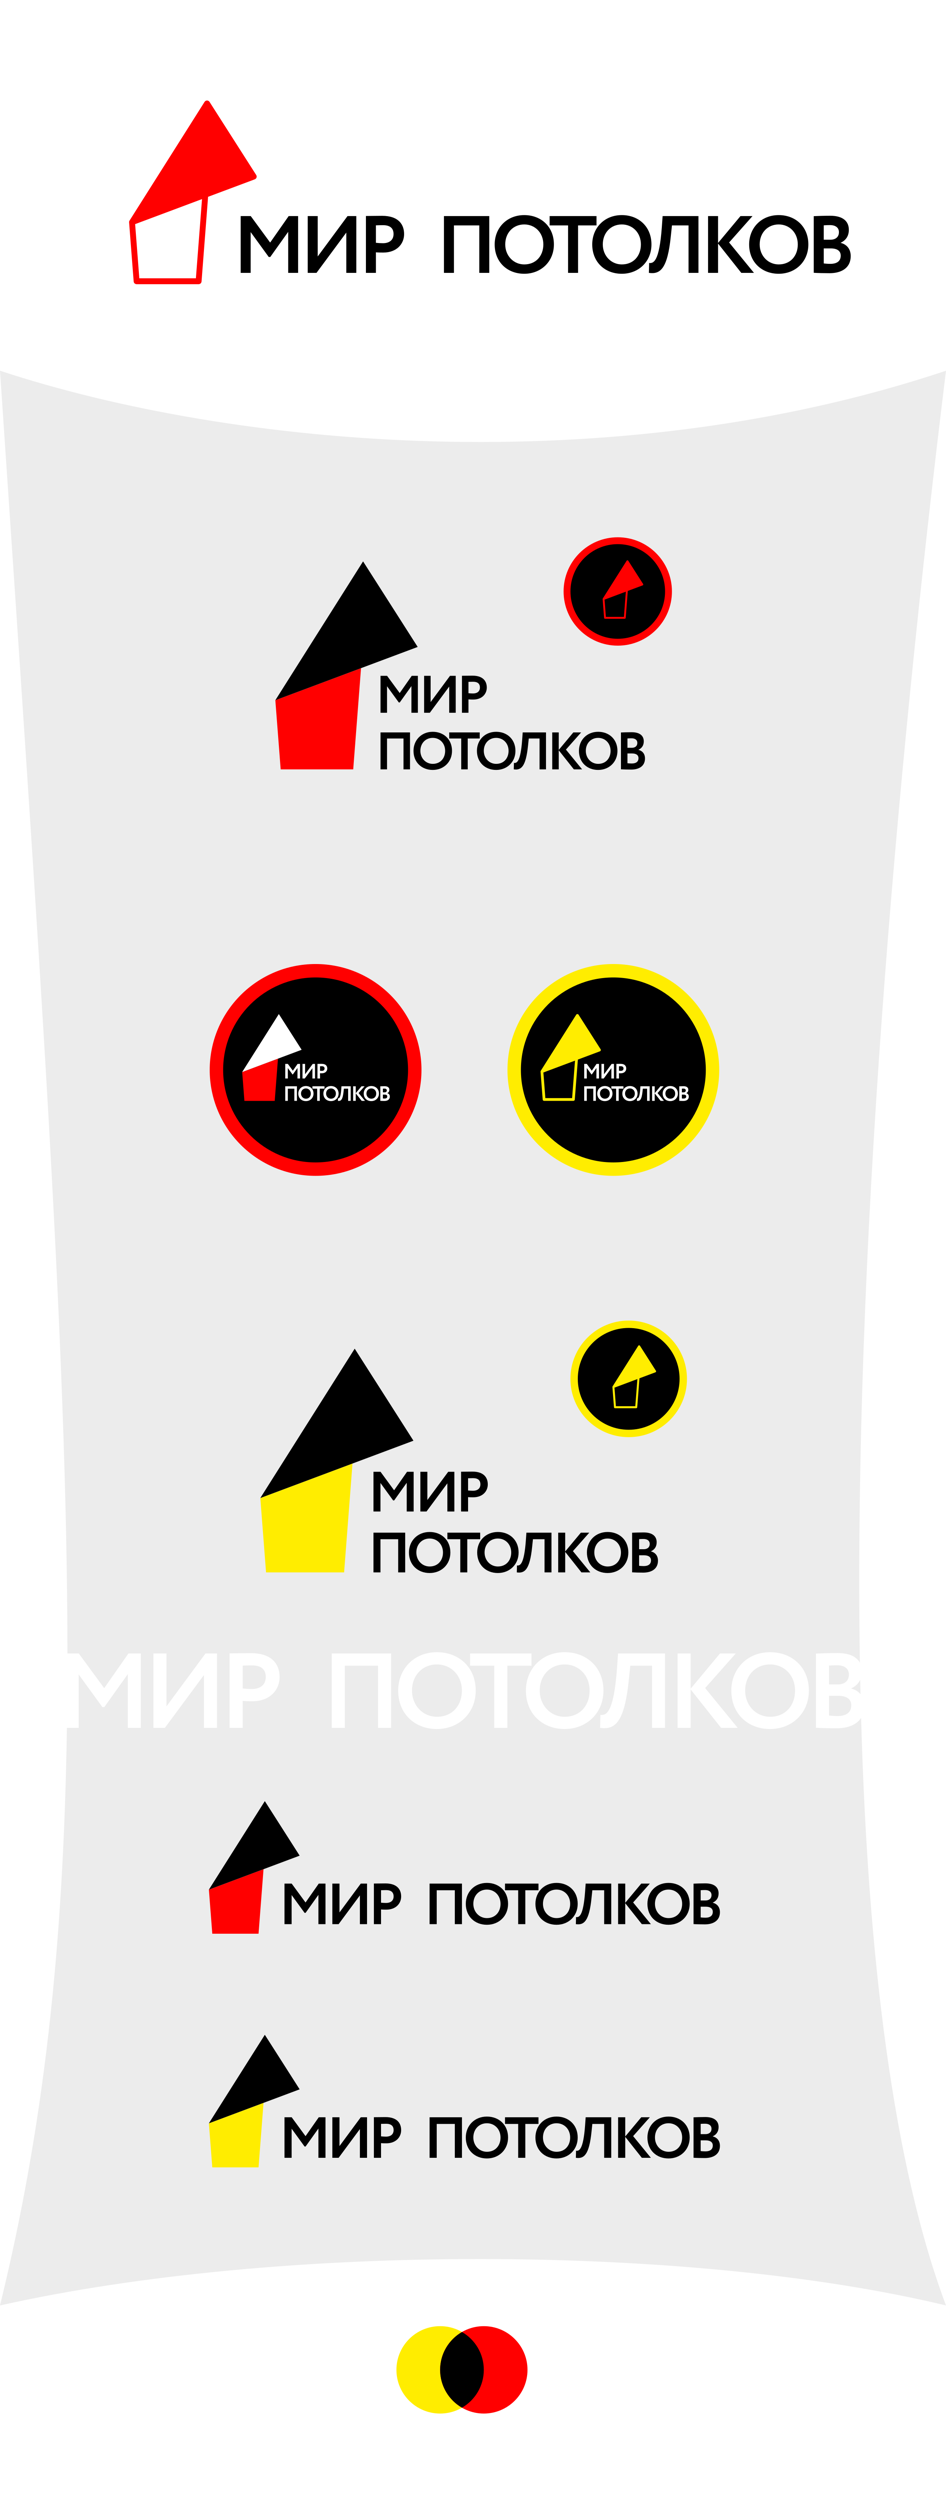 <?xml version="1.0" encoding="UTF-8"?> <!-- Creator: CorelDRAW --> <svg xmlns="http://www.w3.org/2000/svg" xmlns:xlink="http://www.w3.org/1999/xlink" xmlns:xodm="http://www.corel.com/coreldraw/odm/2003" xml:space="preserve" width="1098.7mm" height="2902.56mm" version="1.1" style="shape-rendering:geometricPrecision; text-rendering:geometricPrecision; image-rendering:optimizeQuality; fill-rule:evenodd; clip-rule:evenodd" viewBox="0 0 187704.68 495881.96"> <defs> <style type="text/css"> <![CDATA[ .fil1 {fill:#ECECEC} .fil4 {fill:black} .fil10 {fill:black} .fil3 {fill:red} .fil6 {fill:#FFED00} .fil5 {fill:white} .fil0 {fill:white} .fil2 {fill:black;fill-rule:nonzero} .fil9 {fill:red;fill-rule:nonzero} .fil7 {fill:#FFED00;fill-rule:nonzero} .fil8 {fill:white;fill-rule:nonzero} ]]> </style> </defs> <g id="Слой_x0020_1">  <rect class="fil0" x="-0.01" width="187704.68" height="495881.96"></rect> <path class="fil1" d="M-0 73537.75c45910.48,15139.61 121184.02,22233.29 187704.68,0 -9918.65,80844.04 -18355.27,176450.53 -17084.56,256305.22 -620.33,-1158.62 -2009.27,-1932.56 -4457.36,-1932.56 -1477.42,0 -3440.33,63.28 -4263.46,105.56l0 14711.28c865.32,63.31 2764.89,105.56 4115.73,105.56 2148.2,0 3937.04,-658.82 4844.85,-2058.8 1319.9,47375.01 6324.69,88481.85 16844.8,116552.74 -50456.59,-12134.31 -132266.29,-12418.15 -187704.68,0 8647.82,-35335.31 12599.32,-70667.82 13275.03,-114578.38l2334.64 -0.03 0 -10595.53 4706.79 6479.75 379.89 0.02 4664.6 -6543.03 0 10658.83 2575 0 0 -14753.53 -2448.37 0 -4812.32 6880.81 -5044.45 -6880.79 -2248.53 -0.02c-34.03,-61140.59 -5610.18,-139185.86 -13382.27,-254457.11zm170680.6 259678.09c18.54,951.68 37.6,1902.47 58.98,2849.46 -466.13,-562.21 -1110.53,-927.28 -1832.92,-1105.27l0 -42.2c789.48,-368.44 1414.85,-925.56 1773.95,-1701.99zm-137966.16 9532.55l7746.16 -10468.9 0 10468.9 2596.08 -0.03 0 -14753.49 -2279.44 0 -7746.14 10489.95 -0.02 -10489.95 -2596.11 0 0 14753.53 2279.47 0zm15437.34 -0.03l-0.02 -5339.96c633.23,63.33 1477.52,63.33 1920.75,63.33 3524.78,0 5403.27,-2279.52 5403.27,-4791.24 0,-2427.24 -1371.9,-4748.98 -5719.91,-4748.98 -1034.23,0 -3377.02,42.18 -4200.16,42.2l0 14774.68 2596.06 -0.03zm1857.39 -12389.59c1773.01,0 2722.74,759.88 2722.74,2300.67 0,1646.28 -1203.06,2385.05 -2743.88,2385.05 -590.89,0 -1224.12,-42.27 -1836.26,-105.6l0 -4537.86c696.53,-21.12 1329.74,-42.27 1857.39,-42.27zm24998.71 12389.62l2596.05 -0.03 0 -14753.49 -11777.46 0 0 14753.53 2596.13 0 0 -12326.27 6585.28 0 0 12326.27zm3997.5 -7387.34c0,4601.25 3292.62,7619.5 7682.74,7619.5 4390.22,0 7703.96,-3187.08 7703.96,-7619.5 0,-4601.25 -3313.74,-7619.48 -7703.96,-7619.48 -4537.92,0 -7682.74,3334.84 -7682.74,7619.48zm2743.79 0c0,-3060.43 2110.68,-5192.19 4938.95,-5192.19 2786.07,0 4960.07,2131.78 4960.09,5192.18 0,2912.75 -1857.37,5192.26 -4960.09,5192.28 -2764.92,-0.02 -4938.95,-2237.34 -4938.95,-5192.26zm11532.71 -4938.94l4791.22 0 0 12326.27 2596.11 0 0 -12326.29 4791.24 0.02 0 -2427.25 -12178.58 0 0 2427.25zm11068.24 4938.94c0.02,4601.26 3292.62,7619.5 7682.76,7619.5 4390.2,0 7704,-3187.06 7704,-7619.5 0,-4601.25 -3313.79,-7619.5 -7703.96,-7619.5 -4537.95,0 -7682.79,3334.86 -7682.79,7619.5zm2743.86 0c0,-3060.43 2110.66,-5192.19 4938.94,-5192.19 2786.07,0 4960.05,2131.78 4960.05,5192.19 0,2912.74 -1857.37,5192.26 -4960.05,5192.26 -2764.96,0 -4938.94,-2237.34 -4938.94,-5192.26zm22275.83 7387.34l2575 -0.03 0 -14753.49 -9307.99 0 -211.11 2954.9c-654.31,8885.91 -2152.86,9371.36 -3292.61,9223.58l-63.33 2575.05c2912.74,422.17 4833.46,-970.9 5698.83,-9540.22l295.49 -2786.06 4305.72 -0.02 0 12326.29zm5074.07 0l2596.1 0 0 -7619.5 6036.48 7619.5 3292.62 0 -6458.57 -7893.87 6078.65 -6859.64 -3123.76 -0.02 -5825.42 6986.32 -0.02 -6986.3 -2596.08 -0.02 0 14753.53zm10667.27 -7387.34c0,4601.26 3292.57,7619.5 7682.74,7619.5 4390.22,0 7703.93,-3187.06 7703.93,-7619.5 0,-4601.25 -3313.71,-7619.5 -7703.93,-7619.5 -4537.93,0 -7682.74,3334.86 -7682.74,7619.5zm2743.77 0c0,-3060.43 2110.7,-5192.19 4938.97,-5192.19 2786.07,0 4960.1,2131.78 4960.1,5192.19 0,2912.74 -1857.41,5192.26 -4960.1,5192.26 -2764.92,0 -4938.95,-2237.34 -4938.97,-5192.26zm18476.69 1034.2c1625.2,0 2575.03,633.21 2575.03,1878.54 0,1393.02 -949.84,2131.75 -2701.61,2131.76 -738.79,-0.02 -1350.87,-63.37 -1709.69,-105.56l0 -3904.74 1836.27 0zm-211.04 -6057.55c1393,-0.02 2321.71,633.2 2321.71,1836.27 0,1350.84 -991.98,1962.9 -2195.04,1962.9l-1751.89 0 0 -3735.84c464.39,-42.28 1034.23,-63.35 1625.23,-63.33z"></path> <polygon class="fil2" points="75503.86,141387.66 76792.99,141387.66 76792.99,136126.4 79130.16,139343.94 79318.82,139343.94 81635,136094.98 81635,141387.66 82913.65,141387.66 82913.65,134061.73 81697.89,134061.73 79308.33,137478.38 76803.48,134061.73 75503.86,134061.73 "></polygon> <polygon class="fil2" points="85286.48,141387.66 89132.84,136189.29 89132.84,141387.66 90421.97,141387.66 90421.97,134061.73 89290.09,134061.73 85443.69,139270.6 85443.69,134061.73 84154.56,134061.73 84154.56,141387.66 "></polygon> <path class="fil2" d="M92952.01 141387.66l0 -2651.6c314.42,31.45 733.63,31.45 953.71,31.45 1750.27,0 2683.04,-1131.89 2683.04,-2379.11 0,-1205.26 -681.22,-2358.1 -2840.23,-2358.1 -513.54,0 -1676.89,20.95 -2085.65,20.95l0 7336.41 1289.13 0zm922.3 -6152.13c880.37,0 1351.98,377.34 1351.98,1142.43 0,817.48 -597.39,1184.28 -1362.47,1184.28 -293.42,0 -607.88,-20.98 -911.81,-52.4l0 -2253.33c345.89,-10.49 660.29,-20.98 922.3,-20.98z"></path> <polygon class="fil2" points="80062.84,152615.26 81351.94,152615.26 81351.94,145289.33 75503.77,145289.33 75503.77,152615.26 76792.9,152615.26 76792.9,146494.61 80062.84,146494.61 "></polygon> <path class="fil2" d="M82047.86 148947.06c0,2284.75 1634.97,3783.49 3814.96,3783.49 2179.96,0 3825.41,-1582.57 3825.41,-3783.49 0,-2284.77 -1645.46,-3783.51 -3825.41,-3783.51 -2253.33,0 -3814.96,1655.95 -3814.96,3783.51zm1362.47 0c0,-1519.68 1048.05,-2578.24 2452.49,-2578.24 1383.4,0 2462.94,1058.56 2462.94,2578.24 0,1446.34 -922.33,2578.23 -2462.94,2578.23 -1372.96,0 -2452.49,-1110.96 -2452.49,-2578.23z"></path> <polygon class="fil2" points="89136.96,146494.61 91516.09,146494.61 91516.09,152615.26 92805.18,152615.26 92805.18,146494.61 95184.29,146494.61 95184.29,145289.33 89136.96,145289.33 "></polygon> <path class="fil2" d="M94632.98 148947.06c0,2284.75 1634.97,3783.49 3814.96,3783.49 2179.96,0 3825.41,-1582.57 3825.41,-3783.49 0,-2284.77 -1645.46,-3783.51 -3825.41,-3783.51 -2253.33,0 -3814.96,1655.95 -3814.96,3783.51zm1362.47 0c0,-1519.68 1048.07,-2578.24 2452.49,-2578.24 1383.42,0 2462.94,1058.56 2462.94,2578.24 0,1446.34 -922.31,2578.23 -2462.94,2578.23 -1372.95,0 -2452.49,-1110.96 -2452.49,-2578.23z"></path> <path class="fil2" d="M107056.74 152615.26l1278.64 0 0 -7325.94 -4621.95 0 -104.81 1467.29c-324.89,4412.31 -1069,4653.37 -1634.95,4579.99l-31.44 1278.66c1446.31,209.61 2400.05,-482.1 2829.76,-4737.22l146.7 -1383.44 2138.05 0 0 6120.66z"></path> <polygon class="fil2" points="109576.25,152615.26 110865.39,152615.26 110865.39,148831.76 113862.82,152615.26 115497.79,152615.26 112290.76,148695.53 115309.16,145289.33 113758.02,145289.33 110865.39,148758.43 110865.39,145289.33 109576.25,145289.33 "></polygon> <path class="fil2" d="M114873.18 148947.06c0,2284.75 1634.97,3783.49 3814.98,3783.49 2179.96,0 3825.41,-1582.57 3825.41,-3783.49 0,-2284.77 -1645.46,-3783.51 -3825.41,-3783.51 -2253.33,0 -3814.98,1655.95 -3814.98,3783.51zm1362.47 0c0,-1519.68 1048.07,-2578.24 2452.5,-2578.24 1383.4,0 2462.94,1058.56 2462.94,2578.24 0,1446.34 -922.33,2578.23 -2462.94,2578.23 -1372.96,0 -2452.5,-1110.96 -2452.5,-2578.23z"></path> <path class="fil2" d="M123209.49 152604.77c429.74,31.47 1372.96,52.4 2043.73,52.4 1551.14,0 2724.95,-691.71 2724.95,-2200.94 0,-974.68 -565.92,-1530.16 -1289.1,-1708.29l0 -20.98c628.82,-293.47 1048.07,-827.97 1048.07,-1666.4 0,-1016.64 -660.29,-1813.14 -2410.54,-1813.14 -733.65,0 -1708.34,31.42 -2117.1,52.4l0 7304.96zm2200.94 -3144.16c806.99,0 1278.64,314.4 1278.64,932.79 0,691.69 -471.65,1058.51 -1341.53,1058.51 -366.82,0 -670.73,-31.44 -848.92,-52.4l0 -1938.9 911.81 0zm-104.81 -3007.93c691.71,0 1152.87,314.42 1152.87,911.81 0,670.76 -492.57,974.68 -1089.98,974.68l-869.88 0 0 -1855.05c230.59,-20.98 513.52,-31.44 806.99,-31.44l0 0z"></path> <polygon class="fil3" points="71635.12,132539.14 54632.05,138903.21 55692.34,152615.26 70084.67,152615.26 "></polygon> <polygon class="fil4" points="54632.05,138903.21 82876.2,128331.7 72040.72,111361.15 "></polygon> <path class="fil3" d="M62619.61 191231.84c11602.84,0 21008.77,9405.92 21008.77,21008.74 0,11602.84 -9405.93,21008.74 -21008.77,21008.74 -11602.8,0 -21008.74,-9405.9 -21008.74,-21008.74 0,-11602.82 9405.93,-21008.74 21008.74,-21008.74z"></path> <path class="fil4" d="M62619.61 193895.16c10131.91,0 18345.45,8213.52 18345.45,18345.42 0,10131.91 -8213.54,18345.43 -18345.45,18345.43 -10131.9,0 -18345.42,-8213.52 -18345.42,-18345.43 0,-10131.9 8213.52,-18345.42 18345.42,-18345.42z"></path> <polygon class="fil3" points="55155.87,209999.17 48053.64,212657.49 48496.53,218385.08 54508.26,218385.08 "></polygon> <polygon class="fil5" points="48053.64,212657.49 59851.32,208241.72 55325.28,201153.05 "></polygon> <path class="fil6" d="M121701.63 191231.84c11602.8,0 21008.74,9405.92 21008.74,21008.74 0,11602.84 -9405.93,21008.74 -21008.74,21008.74 -11602.84,0 -21008.77,-9405.9 -21008.77,-21008.74 0,-11602.82 9405.93,-21008.74 21008.77,-21008.74z"></path> <path class="fil4" d="M121701.63 193895.16c10131.91,0 18345.42,8213.52 18345.42,18345.42 0,10131.91 -8213.5,18345.43 -18345.42,18345.43 -10131.91,0 -18345.45,-8213.52 -18345.45,-18345.43 0,-10131.9 8213.54,-18345.42 18345.45,-18345.42z"></path> <path class="fil7" d="M107818.1 212744.72l392.96 5081.74 5307.14 0 573.78 -7430 -6273.87 2348.25zm11221.3 -4200.02l-4378.21 1638.71 -612.18 7927.32c-4.46,148.48 -126.2,267.49 -275.76,267.49l-5817.24 0 0 -0.34c-143.01,0.17 -264,-110.18 -274.78,-255.07l-428.58 -5542.27 0.51 -0.03c-4.29,-56.7 8.88,-115.18 41.51,-166.98l7036.44 -11132.29 0.22 0.17c20.96,-33.37 49.46,-62.72 84.91,-85.3 127.93,-81.53 297.76,-43.89 379.32,84.04l4374.71 6851.66c12.37,18.11 22.74,37.98 30.73,59.44 52.98,142.26 -19.39,300.5 -161.62,353.46z"></path> <polygon class="fil8" points="115918.91,213939.03 116428.68,213939.03 116428.68,211858.54 117352.85,213130.88 117427.44,213130.88 118343.37,211846.14 118343.37,213939.03 118848.99,213939.03 118848.99,211042.11 118368.24,211042.11 117423.31,212393.19 116432.83,211042.11 115918.91,211042.11 "></polygon> <polygon class="fil8" points="119787.19,213939.03 121308.21,211883.41 121308.21,213939.03 121817.94,213939.03 121817.94,211042.11 121370.36,211042.11 119849.38,213101.88 119849.38,211042.11 119339.62,211042.11 119339.62,213939.03 "></polygon> <path class="fil8" d="M122818.34 213939.03l0 -1048.51c124.31,12.44 290.09,12.44 377.12,12.44 692.12,0 1060.97,-447.61 1060.97,-940.8 0,-476.6 -269.39,-932.48 -1123.16,-932.48 -203.06,0 -663.09,8.3 -824.71,8.3l0 2901.05 509.78 0zm364.68 -2432.75c348.13,0 534.62,149.18 534.62,451.73 0,323.27 -236.21,468.35 -538.75,468.35 -116.05,0 -240.39,-8.29 -360.55,-20.72l0 -891.05c136.74,-4.15 261.08,-8.3 364.68,-8.3z"></path> <polygon class="fil8" points="117721.67,218378.68 118231.43,218378.68 118231.43,215481.76 115918.88,215481.76 115918.88,218378.68 116428.64,218378.68 116428.64,215958.36 117721.67,215958.36 "></polygon> <path class="fil8" d="M118506.59 216928.15c0,903.49 646.5,1496.12 1508.56,1496.12 862.02,0 1512.68,-625.82 1512.68,-1496.12 0,-903.49 -650.66,-1496.14 -1512.68,-1496.14 -891.05,0 -1508.56,654.84 -1508.56,1496.14zm538.79 0c0,-600.94 414.4,-1019.54 969.77,-1019.54 547.04,0 973.92,418.6 973.92,1019.54 0,571.91 -364.72,1019.49 -973.92,1019.49 -542.94,0 -969.77,-439.29 -969.77,-1019.49z"></path> <polygon class="fil8" points="121309.8,215958.36 122250.56,215958.36 122250.56,218378.68 122760.32,218378.68 122760.32,215958.36 123701.09,215958.36 123701.09,215481.76 121309.8,215481.76 "></polygon> <path class="fil8" d="M123483.06 216928.15c0,903.49 646.5,1496.12 1508.56,1496.12 862.02,0 1512.7,-625.82 1512.7,-1496.12 0,-903.49 -650.67,-1496.14 -1512.7,-1496.14 -891.05,0 -1508.56,654.84 -1508.56,1496.14zm538.79 0c0,-600.94 414.41,-1019.54 969.77,-1019.54 547.06,0 973.94,418.6 973.94,1019.54 0,571.91 -364.73,1019.49 -973.94,1019.49 -542.92,0 -969.77,-439.29 -969.77,-1019.49z"></path> <path class="fil8" d="M128395.72 218378.68l505.61 0 0 -2896.92 -1827.66 0 -41.45 580.22c-128.46,1744.79 -422.72,1840.1 -646.52,1811.07l-12.44 505.63c571.93,82.88 949.07,-190.64 1119,-1873.28l58 -547.04 845.45 0 0 2420.32z"></path> <polygon class="fil8" points="129391.97,218378.68 129901.73,218378.68 129901.73,216882.54 131086.99,218378.68 131733.55,218378.68 130465.36,216828.69 131658.96,215481.76 131045.58,215481.76 129901.73,216853.56 129901.73,215481.76 129391.97,215481.76 "></polygon> <path class="fil8" d="M131486.49 216928.15c0,903.49 646.5,1496.12 1508.56,1496.12 862.02,0 1512.68,-625.82 1512.68,-1496.12 0,-903.49 -650.66,-1496.14 -1512.68,-1496.14 -891.05,0 -1508.56,654.84 -1508.56,1496.14zm538.79 0c0,-600.94 414.41,-1019.54 969.77,-1019.54 547.06,0 973.92,418.6 973.92,1019.54 0,571.91 -364.72,1019.49 -973.92,1019.49 -542.92,0 -969.77,-439.29 -969.77,-1019.49z"></path> <path class="fil8" d="M134782.89 218374.53c169.9,12.44 542.89,20.74 808.16,20.74 613.34,0 1077.51,-273.54 1077.51,-870.33 0,-385.42 -223.77,-605.09 -509.73,-675.53l0 -8.29c248.64,-116.05 414.41,-327.42 414.41,-658.96 0,-402.01 -261.08,-716.98 -953.2,-716.98 -290.11,0 -675.53,12.44 -837.15,20.72l0 2888.61zm870.31 -1243.31c319.13,0 505.63,124.36 505.63,368.85 0,273.52 -186.49,418.6 -530.5,418.6 -145.03,0 -265.23,-12.44 -335.67,-20.74l0 -766.71 360.55 0zm-41.45 -1189.44c273.55,0 455.89,124.36 455.89,360.56 0,265.25 -194.78,385.42 -431.02,385.42l-343.98 0 0 -733.55c91.18,-8.29 203.08,-12.44 319.1,-12.44l0 0z"></path> <polygon class="fil8" points="56601.19,213939.03 57110.97,213939.03 57110.97,211858.54 58035.14,213130.88 58109.73,213130.88 59025.65,211846.14 59025.65,213939.03 59531.26,213939.03 59531.26,211042.11 59050.53,211042.11 58105.58,212393.19 57115.1,211042.11 56601.19,211042.11 "></polygon> <polygon class="fil8" points="60469.48,213939.03 61990.48,211883.41 61990.48,213939.03 62500.23,213939.03 62500.23,211042.11 62052.63,211042.11 60531.67,213101.88 60531.67,211042.11 60021.89,211042.11 60021.89,213939.03 "></polygon> <path class="fil8" d="M63500.61 213939.03l0 -1048.51c124.31,12.44 290.11,12.44 377.14,12.44 692.12,0 1060.95,-447.61 1060.95,-940.8 0,-476.6 -269.37,-932.48 -1123.14,-932.48 -203.08,0 -663.09,8.3 -824.71,8.3l0 2901.05 509.76 0zm364.7 -2432.75c348.11,0 534.6,149.18 534.6,451.73 0,323.27 -236.21,468.35 -538.75,468.35 -116.04,0 -240.39,-8.29 -360.55,-20.72l0 -891.05c136.74,-4.15 261.08,-8.3 364.7,-8.3z"></path> <polygon class="fil8" points="58403.94,218378.68 58913.72,218378.68 58913.72,215481.76 56601.15,215481.76 56601.15,218378.68 57110.93,218378.68 57110.93,215958.36 58403.94,215958.36 "></polygon> <path class="fil8" d="M59188.86 216928.15c0,903.49 646.5,1496.12 1508.58,1496.12 862.02,0 1512.68,-625.82 1512.68,-1496.12 0,-903.49 -650.66,-1496.14 -1512.68,-1496.14 -891.05,0 -1508.58,654.84 -1508.58,1496.14zm538.79 0c0,-600.94 414.41,-1019.54 969.79,-1019.54 547.04,0 973.92,418.6 973.92,1019.54 0,571.91 -364.73,1019.49 -973.92,1019.49 -542.94,0 -969.79,-439.29 -969.79,-1019.49z"></path> <polygon class="fil8" points="61992.07,215958.36 62932.83,215958.36 62932.83,218378.68 63442.61,218378.68 63442.61,215958.36 64383.38,215958.36 64383.38,215481.76 61992.07,215481.76 "></polygon> <path class="fil8" d="M64165.33 216928.15c0,903.49 646.52,1496.12 1508.58,1496.12 862.02,0 1512.68,-625.82 1512.68,-1496.12 0,-903.49 -650.66,-1496.14 -1512.68,-1496.14 -891.05,0 -1508.58,654.84 -1508.58,1496.14zm538.79 0c0,-600.94 414.41,-1019.54 969.79,-1019.54 547.04,0 973.92,418.6 973.92,1019.54 0,571.91 -364.73,1019.49 -973.92,1019.49 -542.94,0 -969.79,-439.29 -969.79,-1019.49z"></path> <path class="fil8" d="M69077.99 218378.68l505.63 0 0 -2896.92 -1827.66 0 -41.46 580.22c-128.46,1744.79 -422.7,1840.1 -646.5,1811.07l-12.44 505.63c571.91,82.88 949.05,-190.64 1118.99,-1873.28l58.02 -547.04 845.43 0 0 2420.32z"></path> <polygon class="fil8" points="70074.24,218378.68 70584.01,218378.68 70584.01,216882.54 71769.28,218378.68 72415.82,218378.68 71147.63,216828.69 72341.23,215481.76 71727.85,215481.76 70584.01,216853.56 70584.01,215481.76 70074.24,215481.76 "></polygon> <path class="fil8" d="M72168.76 216928.15c0,903.49 646.5,1496.12 1508.58,1496.12 862.02,0 1512.68,-625.82 1512.68,-1496.12 0,-903.49 -650.66,-1496.14 -1512.68,-1496.14 -891.05,0 -1508.58,654.84 -1508.58,1496.14zm538.79 0c0,-600.94 414.41,-1019.54 969.79,-1019.54 547.04,0 973.92,418.6 973.92,1019.54 0,571.91 -364.73,1019.49 -973.92,1019.49 -542.94,0 -969.79,-439.29 -969.79,-1019.49z"></path> <path class="fil8" d="M75465.16 218374.53c169.92,12.44 542.91,20.74 808.17,20.74 613.34,0 1077.51,-273.54 1077.51,-870.33 0,-385.42 -223.79,-605.09 -509.74,-675.53l0 -8.29c248.64,-116.05 414.41,-327.42 414.41,-658.96 0,-402.01 -261.08,-716.98 -953.2,-716.98 -290.11,0 -675.53,12.44 -837.15,20.72l0 2888.61zm870.33 -1243.31c319.12,0 505.61,124.36 505.61,368.85 0,273.52 -186.49,418.6 -530.48,418.6 -145.05,0 -265.23,-12.44 -335.69,-20.74l0 -766.71 360.56 0zm-41.46 -1189.44c273.55,0 455.91,124.36 455.91,360.56 0,265.25 -194.8,385.42 -431.04,385.42l-343.98 0 0 -733.55c91.18,-8.29 203.08,-12.44 319.1,-12.44l0 0z"></path> <polygon class="fil2" points="74104.21,299832.95 75491.01,299832.95 75491.01,294173.09 78005.22,297634.39 78208.18,297634.39 80699.84,294139.3 80699.84,299832.95 82075.37,299832.95 82075.37,291952.01 80767.5,291952.01 78196.91,295627.51 75502.29,291952.01 74104.21,291952.01 "></polygon> <polygon class="fil2" points="84627.97,299832.95 88765.7,294240.74 88765.7,299832.95 90152.5,299832.95 90152.5,291952.01 88934.85,291952.01 84797.07,297555.49 84797.07,291952.01 83410.27,291952.01 83410.27,299832.95 "></polygon> <path class="fil2" d="M92874.22 299832.95l0 -2852.5c338.22,33.86 789.19,33.86 1025.96,33.86 1882.84,0 2886.29,-1217.65 2886.29,-2559.37 0,-1296.58 -732.83,-2536.73 -3055.41,-2536.73 -552.42,0 -1803.91,22.52 -2243.65,22.52l0 7892.21 1386.8 0zm992.15 -6618.2c947.07,0 1454.4,405.92 1454.4,1228.98 0,879.41 -642.64,1274.01 -1465.68,1274.01 -315.67,0 -653.94,-22.57 -980.88,-56.38l0 -2424.04c372.08,-11.29 710.3,-22.57 992.15,-22.57z"></path> <polygon class="fil2" points="79008.58,311911.12 80395.33,311911.12 80395.33,304030.2 74104.12,304030.2 74104.12,311911.12 75490.93,311911.12 75490.93,305326.78 79008.58,305326.78 "></polygon> <path class="fil2" d="M81143.97 307965.03c0,2457.85 1758.85,4070.13 4103.99,4070.13 2345.11,0 4115.22,-1702.47 4115.22,-4070.13 0,-2457.85 -1770.1,-4070.13 -4115.22,-4070.13 -2424.04,0 -4103.99,1781.4 -4103.99,4070.13zm1465.7 0c0,-1634.81 1127.46,-2773.55 2638.29,-2773.55 1488.21,0 2649.52,1138.74 2649.52,2773.55 0,1555.9 -992.19,2773.55 -2649.52,2773.55 -1476.97,0 -2638.29,-1195.12 -2638.29,-2773.55z"></path> <polygon class="fil2" points="88770.14,305326.78 91329.49,305326.78 91329.49,311911.12 92716.26,311911.12 92716.26,305326.78 95275.61,305326.78 95275.61,304030.2 88770.14,304030.2 "></polygon> <path class="fil2" d="M94682.54 307965.03c0,2457.85 1758.83,4070.13 4103.97,4070.13 2345.11,0 4115.22,-1702.47 4115.22,-4070.13 0,-2457.85 -1770.1,-4070.13 -4115.22,-4070.13 -2424.04,0 -4103.97,1781.4 -4103.97,4070.13zm1465.68 0c0,-1634.81 1127.46,-2773.55 2638.29,-2773.55 1488.21,0 2649.54,1138.74 2649.54,2773.55 0,1555.9 -992.21,2773.55 -2649.54,2773.55 -1476.97,0 -2638.29,-1195.12 -2638.29,-2773.55z"></path> <path class="fil2" d="M108047.49 311911.12l1375.53 0 0 -7880.92 -4972.11 0 -112.76 1578.44c-349.49,4746.58 -1149.98,5005.91 -1758.83,4926.98l-33.79 1375.51c1555.87,225.5 2581.87,-518.61 3044.12,-5096.09l157.84 -1488.25 2300.01 0 0 6584.34z"></path> <polygon class="fil2" points="110757.88,311911.12 112144.68,311911.12 112144.68,307840.99 115369.21,311911.12 117128.04,311911.12 113678.03,307694.44 116925.11,304030.2 115256.47,304030.2 112144.68,307762.1 112144.68,304030.2 110757.88,304030.2 "></polygon> <path class="fil2" d="M116456.11 307965.03c0,2457.85 1758.83,4070.13 4103.97,4070.13 2345.11,0 4115.23,-1702.47 4115.23,-4070.13 0,-2457.85 -1770.12,-4070.13 -4115.23,-4070.13 -2424.04,0 -4103.97,1781.4 -4103.97,4070.13zm1465.7 0c0,-1634.81 1127.46,-2773.55 2638.28,-2773.55 1488.21,0 2649.54,1138.74 2649.54,2773.55 0,1555.9 -992.21,2773.55 -2649.54,2773.55 -1476.97,0 -2638.28,-1195.12 -2638.28,-2773.55z"></path> <path class="fil2" d="M125423.95 311899.85c462.3,33.84 1476.97,56.38 2198.56,56.38 1668.66,0 2931.38,-744.11 2931.38,-2367.68 0,-1048.53 -608.8,-1646.09 -1386.75,-1837.72l0 -22.57c676.45,-315.7 1127.46,-890.69 1127.46,-1792.64 0,-1093.65 -710.3,-1950.5 -2593.16,-1950.5 -789.24,0 -1837.76,33.79 -2277.49,56.36l0 7858.37zm2367.68 -3382.35c868.12,0 1375.51,338.22 1375.51,1003.43 0,744.11 -507.39,1138.72 -1443.16,1138.72 -394.61,0 -721.56,-33.81 -913.22,-56.38l0 -2085.77 980.88 0zm-112.76 -3235.8c744.11,0 1240.22,338.22 1240.22,980.86 0,721.59 -529.9,1048.53 -1172.56,1048.53l-935.78 0 0 -1995.6c248.05,-22.57 552.42,-33.79 868.12,-33.79l0 0z"></path> <polygon class="fil6" points="69942.37,290314.07 51651.18,297160.28 52791.8,311911.12 68274.46,311911.12 "></polygon> <polygon class="fil4" points="51651.18,297160.28 82035.07,285787.87 70378.7,267531.65 "></polygon> <path class="fil6" d="M124743.23 261954.48c6386.32,0 11563.44,5177.12 11563.44,11563.44 0,6386.32 -5177.12,11563.44 -11563.44,11563.44 -6386.32,0 -11563.44,-5177.12 -11563.44,-11563.44 0,-6386.32 5177.12,-11563.44 11563.44,-11563.44z"></path> <path class="fil4" d="M124743.23 263420.4c5576.73,0 10097.52,4520.8 10097.52,10097.52 0,5576.73 -4520.8,10097.52 -10097.52,10097.52 -5576.69,0 -10097.52,-4520.8 -10097.52,-10097.52 0,-5576.73 4520.83,-10097.52 10097.52,-10097.52z"></path> <path class="fil7" d="M121924.15 275261.81l284.73 3682.42 3845.78 0 415.81 -5384.08 -4546.32 1701.66zm8131.43 -3043.52l-3172.64 1187.46 -443.61 5744.49c-3.21,107.56 -91.44,193.8 -199.82,193.8l-4215.42 0 0 -0.21c-103.65,0.09 -191.34,-79.85 -199.13,-184.85l-310.56 -4016.14 0.34 -0.05c-3.09,-41.09 6.49,-83.47 30.1,-121.03l5098.88 -8066.9 0.19 0.14c15.21,-24.17 35.84,-45.44 61.55,-61.83 92.7,-59.06 215.76,-31.79 274.84,60.91l3170.11 4965.02c8.97,13.1 16.5,27.49 22.31,43.04 38.37,103.07 -14.08,217.77 -117.15,256.14z"></path> <path class="fil3" d="M122576.7 106577.52c5936.57,0 10749.1,4812.53 10749.1,10749.1 0,5936.56 -4812.53,10749.1 -10749.1,10749.1 -5936.57,0 -10749.1,-4812.55 -10749.1,-10749.1 0,-5936.57 4812.53,-10749.1 10749.1,-10749.1z"></path> <path class="fil4" d="M122576.7 107940.2c5183.99,0 9386.42,4202.41 9386.42,9386.42 0,5183.99 -4202.43,9386.42 -9386.42,9386.42 -5183.96,0 -9386.42,-4202.43 -9386.42,-9386.42 0,-5184.01 4202.47,-9386.42 9386.42,-9386.42z"></path> <path class="fil9" d="M119956.16 118947.71l264.67 3423.08 3574.96 0 386.52 -5004.92 -4226.14 1581.84zm7558.78 -2829.18l-2949.21 1103.82 -412.36 5339.96c-3.01,99.98 -85.01,180.15 -185.76,180.15l-3918.56 0 0 -0.21c-96.34,0.09 -177.85,-74.21 -185.11,-171.82l-288.69 -3733.33 0.32 -0.03c-2.87,-38.18 6.03,-77.6 27.98,-112.5l4739.8 -7498.8 0.17 0.12c14.13,-22.48 33.33,-42.23 57.22,-57.47 86.17,-54.91 200.57,-29.56 255.48,56.62l2946.87 4615.36c8.34,12.2 15.34,25.56 20.74,40.01 35.67,95.81 -13.09,202.43 -108.9,238.12z"></path> <polygon class="fil2" points="56448.5,381686.48 57863.73,381686.48 57863.73,375910.45 60429.57,379442.81 60636.67,379442.81 63179.51,375875.95 63179.51,381686.48 64583.26,381686.48 64583.26,373643.77 63248.57,373643.77 60625.19,377394.75 57875.25,373643.77 56448.5,373643.77 "></polygon> <polygon class="fil2" points="67188.21,381686.48 71410.94,375979.48 71410.94,381686.48 72826.17,381686.48 72826.17,373643.77 71583.54,373643.77 67360.81,379362.24 67360.81,373643.77 65945.58,373643.77 65945.58,381686.48 "></polygon> <path class="fil2" d="M75603.72 381686.48l0 -2911.01c345.17,34.51 805.44,34.51 1047.05,34.51 1921.51,0 2945.56,-1242.66 2945.56,-2611.88 0,-1323.2 -747.88,-2588.85 -3118.16,-2588.85 -563.78,0 -1840.94,23 -2289.67,23l0 8054.24 1415.23 0zm1012.54 -6754.06c966.53,0 1484.27,414.23 1484.27,1254.19 0,897.44 -655.83,1300.18 -1495.78,1300.18 -322.14,0 -667.33,-23.05 -1001.02,-57.56l0 -2473.77c379.7,-11.51 724.87,-23.05 1012.54,-23.05z"></path> <polygon class="fil2" points="90244.01,381686.48 91659.25,381686.48 91659.25,373643.77 85238.89,373643.77 85238.89,381686.48 86654.12,381686.48 86654.12,374966.95 90244.01,374966.95 "></polygon> <path class="fil2" d="M92423.21 377659.37c0,2508.32 1794.93,4153.69 4188.17,4153.69 2393.29,0 4199.73,-1737.41 4199.73,-4153.69 0,-2508.32 -1806.44,-4153.69 -4199.73,-4153.69 -2473.79,0 -4188.17,1817.97 -4188.17,4153.69zm1495.76 0c0,-1668.37 1150.61,-2830.46 2692.4,-2830.46 1518.79,0 2703.93,1162.09 2703.93,2830.46 0,1587.83 -1012.52,2830.49 -2703.93,2830.49 -1507.26,0 -2692.4,-1219.65 -2692.4,-2830.49z"></path> <polygon class="fil2" points="100205.9,374966.95 102817.78,374966.95 102817.78,381686.48 104233.01,381686.48 104233.01,374966.95 106844.89,374966.95 106844.89,373643.77 100205.9,373643.77 "></polygon> <path class="fil2" d="M106239.65 377659.37c0,2508.32 1794.93,4153.69 4188.17,4153.69 2393.27,0 4199.73,-1737.41 4199.73,-4153.69 0,-2508.32 -1806.46,-4153.69 -4199.73,-4153.69 -2473.81,0 -4188.17,1817.97 -4188.17,4153.69zm1495.75 0c0,-1668.37 1150.61,-2830.46 2692.42,-2830.46 1518.79,0 2703.93,1162.09 2703.93,2830.46 0,1587.83 -1012.54,2830.49 -2703.93,2830.49 -1507.28,0 -2692.42,-1219.65 -2692.42,-2830.49z"></path> <path class="fil2" d="M119878.85 381686.48l1403.71 0 0 -8042.71 -5074.14 0 -115.08 1610.83c-356.7,4844.05 -1173.62,5108.7 -1794.93,5028.13l-34.53 1403.75c1587.85,230.14 2634.9,-529.25 3106.64,-5200.74l161.09 -1518.79 2347.23 0 0 6719.53z"></path> <polygon class="fil2" points="122644.92,381686.48 124060.15,381686.48 124060.15,377532.81 127350.88,381686.48 129145.8,381686.48 125624.99,377383.23 128938.71,373643.77 127235.83,373643.77 124060.15,377452.27 124060.15,373643.77 122644.92,373643.77 "></polygon> <path class="fil2" d="M128460.06 377659.37c0,2508.32 1794.93,4153.69 4188.17,4153.69 2393.29,0 4199.73,-1737.41 4199.73,-4153.69 0,-2508.32 -1806.44,-4153.69 -4199.73,-4153.69 -2473.79,0 -4188.17,1817.97 -4188.17,4153.69zm1495.76 0c0,-1668.37 1150.61,-2830.46 2692.4,-2830.46 1518.79,0 2703.93,1162.09 2703.93,2830.46 0,1587.83 -1012.52,2830.49 -2703.93,2830.49 -1507.26,0 -2692.4,-1219.65 -2692.4,-2830.49z"></path> <path class="fil2" d="M137611.93 381674.96c471.73,34.53 1507.26,57.56 2243.66,57.56 1702.9,0 2991.55,-759.4 2991.55,-2416.27 0,-1070.06 -621.3,-1679.88 -1415.23,-1875.5l0 -23c690.36,-322.18 1150.63,-908.97 1150.63,-1829.46 0,-1116.1 -724.89,-1990.58 -2646.41,-1990.58 -805.41,0 -1875.46,34.51 -2324.2,57.56l0 8019.68zm2416.23 -3451.82c885.97,0 1403.75,345.19 1403.75,1024.05 0,759.4 -517.77,1162.11 -1472.75,1162.11 -402.73,0 -736.4,-34.53 -932,-57.52l0 -2128.64 1001 0zm-115.05 -3302.21c759.4,0 1265.67,345.19 1265.67,1001.02 0,736.38 -540.79,1070.06 -1196.64,1070.06l-955 0 0 -2036.55c253.12,-23.05 563.78,-34.53 885.96,-34.53l0 0z"></path> <polygon class="fil3" points="52287.83,370784.28 41447.39,374841.75 42123.4,383583.98 51299.35,383583.98 "></polygon> <polygon class="fil4" points="41447.39,374841.75 59454.69,368101.83 52546.43,357282.08 "></polygon> <polygon class="fil2" points="56448.5,428038.84 57863.73,428038.84 57863.73,422262.79 60429.57,425795.18 60636.67,425795.18 63179.51,422228.32 63179.51,428038.84 64583.26,428038.84 64583.26,419996.12 63248.57,419996.12 60625.19,423747.11 57875.25,419996.12 56448.5,419996.12 "></polygon> <polygon class="fil2" points="67188.21,428038.84 71410.94,422331.85 71410.94,428038.84 72826.17,428038.84 72826.17,419996.12 71583.54,419996.12 67360.81,425714.61 67360.81,419996.12 65945.58,419996.12 65945.58,428038.84 "></polygon> <path class="fil2" d="M75603.72 428038.84l0 -2911.03c345.17,34.53 805.44,34.53 1047.05,34.53 1921.51,0 2945.56,-1242.66 2945.56,-2611.88 0,-1323.2 -747.88,-2588.85 -3118.16,-2588.85 -563.78,0 -1840.94,23 -2289.67,23l0 8054.24 1415.23 0zm1012.54 -6754.06c966.53,0 1484.27,414.23 1484.27,1254.19 0,897.44 -655.83,1300.18 -1495.78,1300.18 -322.14,0 -667.33,-23.05 -1001.02,-57.57l0 -2473.76c379.7,-11.53 724.87,-23.05 1012.54,-23.05z"></path> <polygon class="fil2" points="90244.01,428038.84 91659.25,428038.84 91659.25,419996.12 85238.89,419996.12 85238.89,428038.84 86654.12,428038.84 86654.12,421319.31 90244.01,421319.31 "></polygon> <path class="fil2" d="M92423.21 424011.73c0,2508.32 1794.93,4153.67 4188.17,4153.67 2393.29,0 4199.73,-1737.41 4199.73,-4153.67 0,-2508.33 -1806.44,-4153.69 -4199.73,-4153.69 -2473.79,0 -4188.17,1817.97 -4188.17,4153.69zm1495.76 0c0,-1668.37 1150.61,-2830.48 2692.4,-2830.48 1518.79,0 2703.93,1162.11 2703.93,2830.48 0,1587.83 -1012.52,2830.49 -2703.93,2830.49 -1507.26,0 -2692.4,-1219.67 -2692.4,-2830.49z"></path> <polygon class="fil2" points="100205.9,421319.31 102817.78,421319.31 102817.78,428038.84 104233.01,428038.84 104233.01,421319.31 106844.89,421319.31 106844.89,419996.12 100205.9,419996.12 "></polygon> <path class="fil2" d="M106239.65 424011.73c0,2508.32 1794.93,4153.67 4188.17,4153.67 2393.27,0 4199.73,-1737.41 4199.73,-4153.67 0,-2508.33 -1806.46,-4153.69 -4199.73,-4153.69 -2473.81,0 -4188.17,1817.97 -4188.17,4153.69zm1495.75 0c0,-1668.37 1150.61,-2830.48 2692.42,-2830.48 1518.79,0 2703.93,1162.11 2703.93,2830.48 0,1587.83 -1012.54,2830.49 -2703.93,2830.49 -1507.28,0 -2692.42,-1219.67 -2692.42,-2830.49z"></path> <path class="fil2" d="M119878.85 428038.84l1403.71 0 0 -8042.73 -5074.14 0 -115.08 1610.84c-356.7,4844.05 -1173.62,5108.7 -1794.93,5028.13l-34.53 1403.75c1587.85,230.13 2634.9,-529.27 3106.64,-5200.74l161.09 -1518.79 2347.23 0 0 6719.53z"></path> <polygon class="fil2" points="122644.92,428038.84 124060.15,428038.84 124060.15,423885.15 127350.88,428038.84 129145.8,428038.84 125624.99,423735.6 128938.71,419996.12 127235.83,419996.12 124060.15,423804.63 124060.15,419996.12 122644.92,419996.12 "></polygon> <path class="fil2" d="M128460.06 424011.73c0,2508.32 1794.93,4153.67 4188.17,4153.67 2393.29,0 4199.73,-1737.41 4199.73,-4153.67 0,-2508.33 -1806.44,-4153.69 -4199.73,-4153.69 -2473.79,0 -4188.17,1817.97 -4188.17,4153.69zm1495.76 0c0,-1668.37 1150.61,-2830.48 2692.4,-2830.48 1518.79,0 2703.93,1162.11 2703.93,2830.48 0,1587.83 -1012.52,2830.49 -2703.93,2830.49 -1507.26,0 -2692.4,-1219.67 -2692.4,-2830.49z"></path> <path class="fil2" d="M137611.93 428027.33c471.73,34.53 1507.26,57.56 2243.66,57.56 1702.9,0 2991.55,-759.4 2991.55,-2416.28 0,-1070.04 -621.3,-1679.88 -1415.23,-1875.48l0 -23.01c690.36,-322.18 1150.63,-908.97 1150.63,-1829.46 0,-1116.08 -724.89,-1990.56 -2646.41,-1990.56 -805.41,0 -1875.46,34.51 -2324.2,57.56l0 8019.68zm2416.23 -3451.82c885.97,0 1403.75,345.17 1403.75,1024.05 0,759.4 -517.77,1162.09 -1472.75,1162.09 -402.73,0 -736.4,-34.51 -932,-57.52l0 -2128.62 1001 0zm-115.05 -3302.21c759.4,0 1265.67,345.17 1265.67,1001.02 0,736.38 -540.79,1070.04 -1196.64,1070.04l-955 0 0 -2036.53c253.12,-23.05 563.78,-34.53 885.96,-34.53l0 0z"></path> <polygon class="fil6" points="52287.83,417136.63 41447.39,421194.12 42123.4,429936.33 51299.35,429936.33 "></polygon> <polygon class="fil4" points="41447.39,421194.12 59454.69,414454.19 52546.43,403634.43 "></polygon> <path class="fil2" d="M47752.41 54129.38l1982.75 0 0 -8092.32 3594.79 4948.9 290.13 0 3562.57 -4997.21 0 8140.64 1966.66 0 0 -11267.95 -1869.93 0 -3675.4 5255.18 -3852.7 -5255.18 -1998.88 0 0 11267.95zm15046.45 0l5916.11 -7995.59 0 7995.59 1982.77 0 0 -11267.95 -1740.92 0 -5916.11 8011.67 0 -8011.67 -1982.77 0 0 11267.95 1740.92 0zm11790.24 0l0 -4078.38c483.61,48.35 1128.44,48.35 1466.94,48.35 2692.04,0 4126.75,-1740.98 4126.75,-3659.29 0,-1853.78 -1047.8,-3627.01 -4368.58,-3627.01 -789.88,0 -2579.18,32.22 -3207.85,32.22l0 11284.11 1982.74 0zm1418.58 -9462.53c1354.12,0 2079.48,580.35 2079.48,1757.14 0,1257.34 -918.83,1821.58 -2095.63,1821.58 -451.3,0 -934.92,-32.27 -1402.43,-80.65l0 -3465.77c531.97,-16.13 1015.58,-32.29 1418.58,-32.29zm19092.68 9462.53l1982.74 0 0 -11267.95 -8995.01 0 0 11267.95 1982.77 0 0 -9414.15 5029.5 0 0 9414.15zm3053.08 -5642.06c0,3514.21 2514.72,5819.38 5867.67,5819.38 3353.02,0 5883.87,-2434.12 5883.87,-5819.38 0,-3514.19 -2530.85,-5819.36 -5883.87,-5819.36 -3465.82,0 -5867.67,2546.98 -5867.67,5819.36zm2095.56 0c0,-2337.39 1612.02,-3965.52 3772.11,-3965.52 2127.85,0 3788.26,1628.13 3788.26,3965.52 0,2224.6 -1418.58,3965.57 -3788.26,3965.57 -2111.71,0 -3772.11,-1708.75 -3772.11,-3965.57zm8808.07 -3772.09l3659.29 0 0 9414.15 1982.77 0 0 -9414.15 3659.29 0 0 -1853.8 -9301.34 0 0 1853.8zm8453.35 3772.09c0,3514.21 2514.72,5819.38 5867.69,5819.38 3353,0 5883.89,-2434.12 5883.89,-5819.38 0,-3514.19 -2530.89,-5819.36 -5883.89,-5819.36 -3465.84,0 -5867.69,2546.98 -5867.69,5819.36zm2095.59 0c0,-2337.39 1612.02,-3965.52 3772.09,-3965.52 2127.87,0 3788.24,1628.13 3788.24,3965.52 0,2224.6 -1418.56,3965.57 -3788.24,3965.57 -2111.72,0 -3772.09,-1708.75 -3772.09,-3965.57zm17013.11 5642.06l1966.64 0 0 -11267.95 -7108.95 0 -161.22 2256.79c-499.75,6786.59 -1644.26,7157.35 -2514.72,7044.49l-48.37 1966.68c2224.58,322.43 3691.53,-741.51 4352.45,-7286.3l225.68 -2127.85 3288.49 0 0 9414.15zm3875.3 0l1982.75 0 0 -5819.38 4610.35 5819.38 2514.72 0 -4932.7 -6028.91 4642.56 -5239.04 -2385.77 0 -4449.16 5335.77 0 -5335.77 -1982.75 0 0 11267.95zm8147.09 -5642.06c0,3514.21 2514.71,5819.38 5867.67,5819.38 3353.02,0 5883.87,-2434.12 5883.87,-5819.38 0,-3514.19 -2530.85,-5819.36 -5883.87,-5819.36 -3465.82,0 -5867.67,2546.98 -5867.67,5819.36zm2095.56 0c0,-2337.39 1612.02,-3965.52 3772.11,-3965.52 2127.85,0 3788.26,1628.13 3788.26,3965.52 0,2224.6 -1418.58,3965.57 -3788.26,3965.57 -2111.71,0 -3772.11,-1708.75 -3772.11,-3965.57zm10726.33 5625.91c660.89,48.37 2111.69,80.64 3143.39,80.64 2385.77,0 4191.21,-1063.93 4191.21,-3385.24 0,-1499.16 -870.48,-2353.53 -1982.75,-2627.58l0 -32.22c967.19,-451.38 1612.02,-1273.48 1612.02,-2563.09 0,-1563.66 -1015.56,-2788.82 -3707.65,-2788.82 -1128.38,0 -2627.55,48.35 -3256.22,80.64l0 11235.68zm3385.17 -4836.04c1241.24,0 1966.68,483.61 1966.68,1434.72 0,1063.93 -725.43,1628.12 -2063.34,1628.12 -564.26,0 -1031.72,-48.38 -1305.77,-80.6l0 -2982.24 1402.43 0zm-161.17 -4626.45c1063.91,0 1773.2,483.62 1773.2,1402.45 0,1031.7 -757.64,1499.16 -1676.47,1499.16l-1337.99 0 0 -2853.23c354.65,-32.29 789.88,-48.38 1241.26,-48.38l0 0z"></path> <g id="_105553364519072"> <circle class="fil6" cx="87328.79" cy="470099.99" r="8668.18"></circle> <circle class="fil3" cx="95996.96" cy="470099.99" r="8668.18"></circle> <path class="fil10" d="M91662.88 462591.74c2590.85,1498.77 4334.08,4299.85 4334.08,7508.24 0,3208.4 -1743.23,6009.47 -4334.08,7508.24 -2590.85,-1498.77 -4334.08,-4299.85 -4334.08,-7508.24 0,-3208.4 1743.23,-6009.47 4334.08,-7508.24z"></path> </g> <path class="fil9" d="M26812.31 44458.35l831.15 10749.29 11226.16 0 1213.79 -15716.64 -13271.1 4967.35zm23736.32 -8884.3l-9261.2 3466.29 -1294.94 16768.67c-9.4,313.98 -266.91,565.76 -583.29,565.76l-12305.17 0 0 -0.65c-302.53,0.26 -558.5,-233.08 -581.28,-539.56l-906.56 -11723.51 1.03 -0.14c-9.04,-119.91 18.95,-243.64 87.86,-353.27l14884.08 -23547.98 0.51 0.38c44.37,-70.58 104.66,-132.63 179.68,-180.44 270.62,-172.43 629.85,-92.84 802.3,177.78l9253.83 14493.3c26.19,38.27 48.19,80.24 65.11,125.64 112.02,300.87 -41.09,635.71 -341.96,747.73z"></path> </g> </svg> 